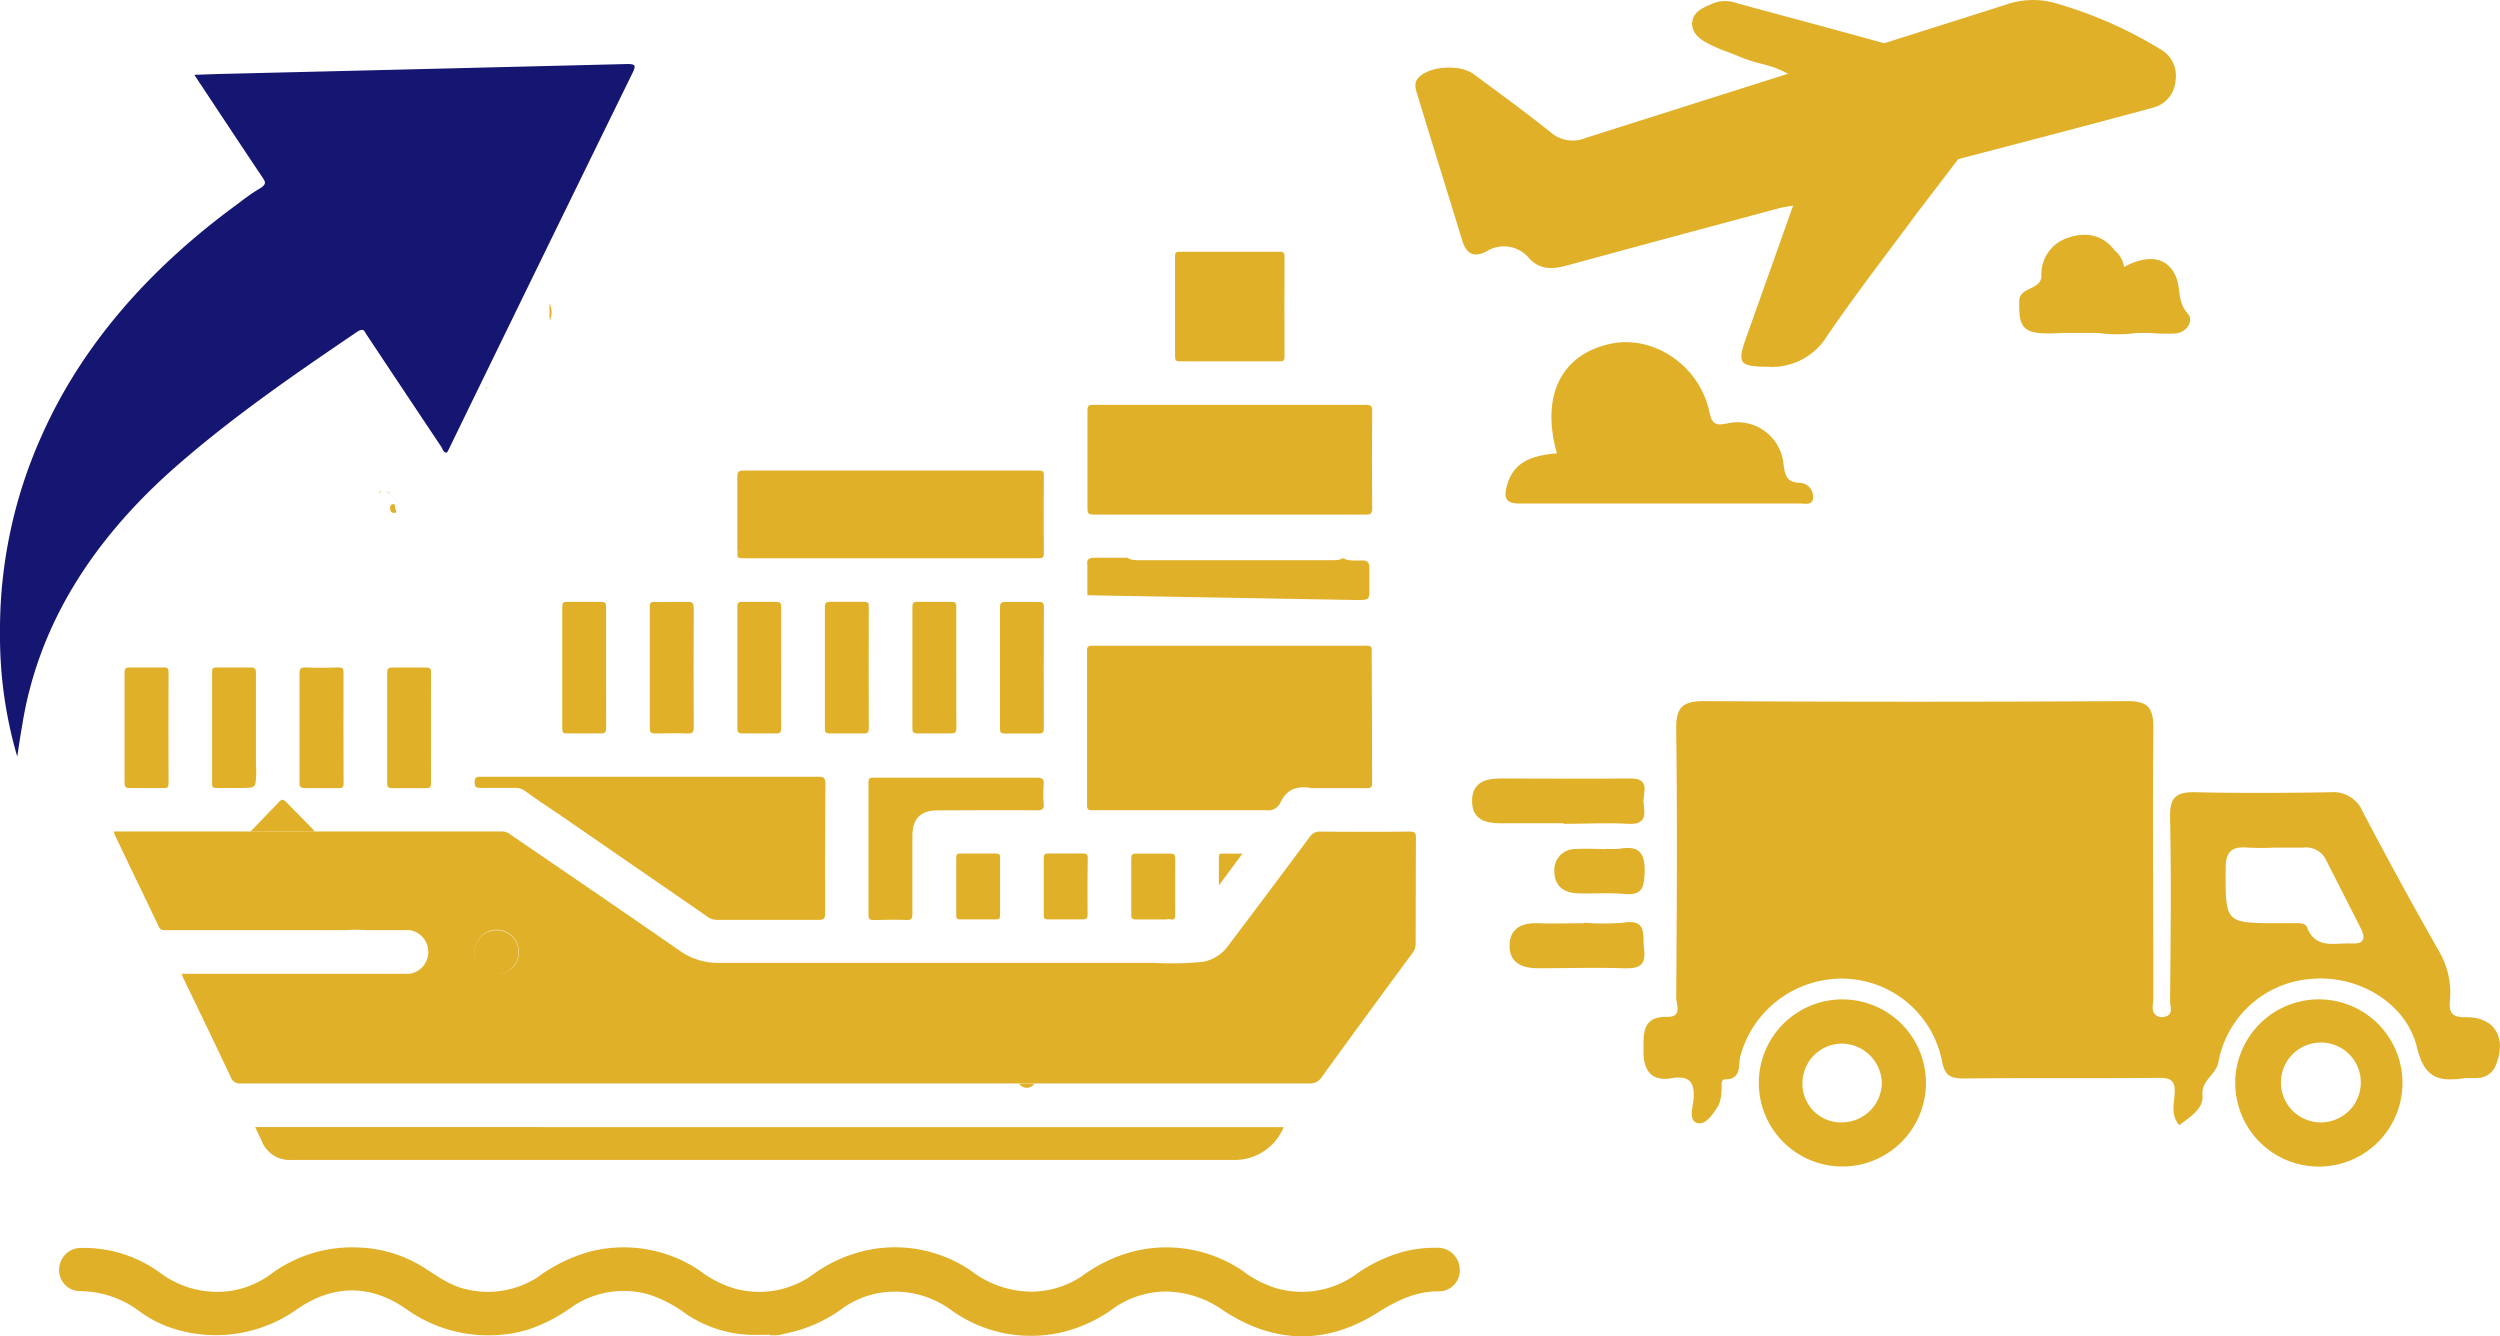 <svg xmlns="http://www.w3.org/2000/svg" viewBox="0 0 339.35 181.35"><defs><style>.cls-1{fill:#e1b029;}.cls-2{fill:#151572;}</style></defs><title>Export_2</title><g id="Layer_2" data-name="Layer 2"><g id="Layer_1-2" data-name="Layer 1"><path class="cls-1" d="M51.81,66.6l-.43.42A1.3,1.3,0,0,1,51.81,66.6Z"></path><path class="cls-1" d="M52.9,67a.27.27,0,0,0,.07.08l-.27-.23a1.53,1.53,0,0,1-.18-.18A2.18,2.18,0,0,1,52.9,67Z"></path><path class="cls-1" d="M54.47,68.57c-.5-.5-1-1-1.5-1.5C53.49,67.55,54,68.08,54.47,68.57Z"></path><path class="cls-1" d="M70.39,129.21a3,3,0,1,1-3-2.94A2.94,2.94,0,0,1,70.39,129.21Z"></path><path class="cls-1" d="M102.69,181.2a16.64,16.64,0,0,1-9.45-2.77A17.7,17.7,0,0,0,88,175.69a12.48,12.48,0,0,0-10.14,1.56,22.43,22.43,0,0,1-6.21,3.24,19.11,19.11,0,0,1-16.56-2.84c-4.85-3.34-9.84-3.29-14.68,0A19,19,0,0,1,24,180.48a15.91,15.91,0,0,1-5-2.43,13.57,13.57,0,0,0-8.25-2.79,2.85,2.85,0,0,1-2.72-3,2.94,2.94,0,0,1,2.84-2.86,17.53,17.53,0,0,1,11,3.47,12.89,12.89,0,0,0,9.73,2.31A12.53,12.53,0,0,0,37,172.78a18.45,18.45,0,0,1,11.49-3.45,17.71,17.71,0,0,1,9,2.7c1.87,1.18,3.66,2.54,5.92,3a12.48,12.48,0,0,0,9.51-1.62,21.76,21.76,0,0,1,7.09-3.5,18.46,18.46,0,0,1,14.88,2.5,14.87,14.87,0,0,0,4.91,2.52,12.52,12.52,0,0,0,10.28-1.73,19.44,19.44,0,0,1,7.41-3.45,18.32,18.32,0,0,1,14.33,2.75,13.6,13.6,0,0,0,8.15,2.83,12.55,12.55,0,0,0,6.89-2.1,20,20,0,0,1,7.67-3.52,18.47,18.47,0,0,1,14.07,2.74,14.7,14.7,0,0,0,4.84,2.47,12.61,12.61,0,0,0,10.36-1.75,20.34,20.34,0,0,1,6.87-3.31,17.5,17.5,0,0,1,4.78-.48,3,3,0,0,1,2.7,3,2.84,2.84,0,0,1-2.66,2.91c-3.18-.07-5.82,1.2-8.43,2.85-7,4.43-14,4.31-20.94-.21a13.79,13.79,0,0,0-7.85-2.62,12.55,12.55,0,0,0-7,2.2,19.53,19.53,0,0,1-7.42,3.4,18.54,18.54,0,0,1-14.63-3,12.86,12.86,0,0,0-7.85-2.58,12.21,12.21,0,0,0-6.79,2.11,19.49,19.49,0,0,1-8,3.58,5.47,5.47,0,0,1-2.09.22C103.81,180.14,103.25,181,102.69,181.2Z"></path><path class="cls-1" d="M74.6,41.19v2.36A2.71,2.71,0,0,0,74.6,41.19Z"></path><path class="cls-1" d="M51.81,66.6l-.43.42A1.3,1.3,0,0,1,51.81,66.6Z"></path><path class="cls-1" d="M52.9,67a.27.27,0,0,0,.07.08l-.27-.23a1.53,1.53,0,0,1-.18-.18A2.18,2.18,0,0,1,52.9,67Z"></path><path class="cls-1" d="M66,52.56a.22.22,0,0,1,0,.08l-.08.06A.24.24,0,0,1,66,52.56Z"></path><path class="cls-1" d="M65.93,52.81s0,.07,0,.12a.54.54,0,0,1,0-.11Z"></path><path class="cls-1" d="M66,52.56a.22.22,0,0,1,0,.08s0,.11,0,.17,0,.07,0,.12a.54.54,0,0,1,0-.11.25.25,0,0,1,.09-.26Z"></path><path class="cls-1" d="M102.69,181.2c.14-.16.26-.34.41-.49a1,1,0,0,1,.9-.35c.45.1.32.52.39.82Z"></path><path class="cls-1" d="M192.2,113.75c0-.66-.12-.87-.84-.87q-6.08.06-12.15,0a1.59,1.59,0,0,0-1.44.74q-5.46,7.35-11,14.68a5.44,5.44,0,0,1-3.49,2.26,42.23,42.23,0,0,1-6.56.14h-3l-1.57,0-25,0-29.61,0a8.93,8.93,0,0,1-5.28-1.65c-7.63-5.3-15.31-10.53-23-15.79a1.81,1.81,0,0,0-1.08-.4c-2.45,0-4.89,0-7.33,0l-17.64,0H15.49c0,.15,0,.23,0,.27,2,4.22,4.06,8.44,6.07,12.67.2.43.48.46.87.46,2.26,0,4.52,0,6.77,0l17.81,0a15.28,15.28,0,0,1,2.62,0c2,0,4,0,6,0a3,3,0,0,1,0,5.92c-4.92,0-9.83,0-14.75,0H24.66c.09.23.12.35.16.45,2.18,4.53,4.37,9.05,6.51,13.59a1.28,1.28,0,0,0,1.39.85q23.25,0,46.5,0H132l6.31,0h2.06l.64,0q18.33,0,36.66,0a1.87,1.87,0,0,0,1.74-.86q6.13-8.47,12.36-16.9a2,2,0,0,0,.39-1.28C192.18,123.28,192.17,118.52,192.2,113.75ZM67.43,132.21a3,3,0,1,1,3-3A2.93,2.93,0,0,1,67.43,132.21Z"></path><path class="cls-1" d="M186.25,106.31c0,.52-.13.67-.66.67-2.32,0-4.64,0-7,0h-.57c-1.88-.36-3.37.1-4.23,2a1.83,1.83,0,0,1-1.93,1c-7.86,0-15.71,0-23.57,0-.55,0-.73-.08-.73-.68,0-7,0-14,0-21,0-.53.16-.65.67-.65q18.65,0,37.3,0c.52,0,.67.14.66.67Q186.24,97.31,186.25,106.31Z"></path><path class="cls-1" d="M174.25,153a7.19,7.19,0,0,1-6.4,4.45H73.47q-16.94,0-33.87,0a4.07,4.07,0,0,1-4.08-2.58c-.26-.58-.55-1.16-.89-1.88Z"></path><path class="cls-1" d="M112,124c0,.7-.18.87-.86.86q-7,0-13.92,0a2.15,2.15,0,0,1-1.26-.48L75.8,110.48c-1.5-1-3-2-4.51-3.1a2.21,2.21,0,0,0-1.37-.43c-1.57,0-3.15,0-4.73,0-.62,0-.75-.17-.76-.77s.17-.75.77-.75c7.7,0,15.41,0,23.11,0s15.16,0,22.74,0c.77,0,1,.18,1,1C112,112.25,112,118.1,112,124Z"></path><path class="cls-1" d="M186.26,69c0,.7-.18.85-.86.85q-18.47,0-36.94,0c-.71,0-.86-.18-.85-.86q0-6.64,0-13.28c0-.62.17-.75.77-.75q9.27,0,18.56,0c6.15,0,12.31,0,18.47,0,.7,0,.86.17.85.86Q186.2,62.41,186.26,69Z"></path><path class="cls-1" d="M141.69,75.12c0,.53-.15.66-.67.66q-20.13,0-40.27,0c-1.06,0-.49-.73-.67-1.12V72.42c0-2.57,0-5.13,0-7.7,0-.7.18-.85.86-.85q17.16,0,34.33,0c1.91,0,3.83,0,5.75,0,.52,0,.67.13.67.66C141.66,68.07,141.66,71.59,141.69,75.12Z"></path><path class="cls-1" d="M147.6,80.8V76.71c-.14-.84.26-1,1-1,1.47,0,3,0,4.43,0a2.26,2.26,0,0,0,.62.26,6.17,6.17,0,0,0,1.29.07h25.5a8,8,0,0,0,1.3-.06,1.14,1.14,0,0,0,.46-.21.23.23,0,0,0,.29,0c0,.1.15.18.39.24a10.58,10.58,0,0,0,2,.06c.7,0,1,.27,1,1,0,1,0,2.11,0,3.16s-.1,1.19-1.24,1.21h-.83"></path><path class="cls-1" d="M174.36,48.4c0,.54-.17.65-.68.65q-6.77,0-13.54,0c-.57,0-.64-.2-.64-.69,0-2.26,0-4.52,0-6.77s0-4.46,0-6.68c0-.52,0-.75.66-.74,4.52,0,9,0,13.55,0,.54,0,.65.17.65.68Q174.33,41.63,174.36,48.4Z"></path><path class="cls-1" d="M140.72,110c-4.49-.06-9,0-13.46,0-2.28,0-3.4,1.12-3.41,3.42,0,3.53,0,7.06,0,10.58,0,.68-.13.91-.85.88-1.48-.07-3,0-4.45,0-.54,0-.66-.16-.66-.67q0-9,0-18c0-.65.27-.66.76-.65,3.74,0,7.49,0,11.23,0s7.24,0,10.86,0c.8,0,1,.23.93,1a14.91,14.91,0,0,0,0,2.5C141.75,109.7,141.58,110,140.72,110Z"></path><path class="cls-1" d="M129.82,98.79c0,.6-.14.78-.76.76-1.51,0-3,0-4.55,0-.52,0-.66-.14-.66-.66q0-8.26,0-16.52c0-.52.13-.69.66-.67,1.55,0,3.09,0,4.64,0,.52,0,.67.14.66.66,0,2.76,0,5.51,0,8.26S129.79,96.07,129.82,98.79Z"></path><path class="cls-1" d="M117.93,98.88c0,.52-.14.68-.66.67-1.55,0-3.1,0-4.64,0-.54,0-.66-.15-.66-.67,0-2.75,0-5.5,0-8.26s0-5.44,0-8.16c0-.59.13-.79.75-.77,1.51,0,3,0,4.55,0,.53,0,.66.15.66.67Q117.9,90.62,117.93,98.88Z"></path><path class="cls-1" d="M106.05,98.78c0,.6-.14.79-.76.77-1.51,0-3,0-4.54,0-.52,0-.66-.14-.66-.66q0-8.26,0-16.51c0-.51.1-.7.65-.68,1.52,0,3,0,4.55,0,.6,0,.77.15.76.76,0,2.72,0,5.44,0,8.16S106,96.06,106.05,98.78Z"></path><path class="cls-1" d="M82.28,98.79c0,.61-.16.78-.76.76-1.49,0-3,0-4.45,0-.52,0-.75,0-.75-.68,0-5.5,0-11,0-16.5,0-.51.11-.69.65-.67,1.54,0,3.09,0,4.63,0,.54,0,.67.15.67.67,0,2.56,0,5.13,0,7.69,0,.32,0,.63,0,1C82.29,93.6,82.26,96.2,82.28,98.79Z"></path><path class="cls-1" d="M94.17,98.69c0,.68-.14.9-.84.87-1.45-.07-2.91,0-4.36,0-.61,0-.77-.14-.77-.75,0-3.53,0-7,0-10.58v-.76c0-1.7,0-3.4,0-5.1,0-.51.12-.7.66-.66s1.29,0,1.94,0h2.43c.75-.11.94.18.94,1Q94.12,90.67,94.17,98.69Z"></path><path class="cls-1" d="M141.69,98.87c0,.52-.14.7-.66.7-1.55,0-3.09,0-4.64,0-.53,0-.66-.15-.65-.67,0-2.78,0-5.56,0-8.34s0-5.39,0-8.07c0-.58.11-.8.75-.78,1.51,0,3,0,4.54,0,.53,0,.67.14.67.66Q141.66,90.63,141.69,98.87Z"></path><path class="cls-1" d="M46.64,106.31c0,.53-.14.68-.66.67-1.52,0-3,0-4.55,0-.61,0-.83-.17-.77-.75v-.57c0-4.73,0-9.47,0-14.2,0-.69.16-.89.86-.86,1.48.06,3,.05,4.45,0,.53,0,.66.15.66.67Q46.61,98.8,46.64,106.31Z"></path><path class="cls-1" d="M34.78,104.55c0,.18,0,.37,0,.56-.09,1.85-.09,1.85-2,1.85-1.12,0-2.23,0-3.34,0-.43,0-.66,0-.65-.58q0-7.61,0-15.21c0-.55.23-.57.66-.57,1.51,0,3,0,4.54,0,.63,0,.76.19.75.78,0,4,0,8,0,12.06C34.74,103.8,34.76,104.17,34.78,104.55Z"></path><path class="cls-1" d="M22.88,106.36c0,.48-.14.62-.62.61-1.55,0-3.1,0-4.64,0-.59,0-.71-.17-.71-.72,0-2.51,0-5,0-7.52s0-4.94,0-7.42c0-.57.14-.73.71-.71,1.55,0,3.1,0,4.64,0,.5,0,.62.15.62.63C22.86,96.28,22.86,101.31,22.88,106.36Z"></path><path class="cls-1" d="M58.51,106.3c0,.51-.12.69-.66.68-1.54,0-3.09,0-4.63,0-.54,0-.66-.17-.66-.68,0-2.53,0-5.07,0-7.6s0-4.89,0-7.32c0-.6.13-.79.75-.77,1.51,0,3,0,4.54,0,.54,0,.66.16.66.67C58.49,96.29,58.5,101.3,58.51,106.3Z"></path><path class="cls-1" d="M135.17,124.8c-1.61,0-3.22,0-4.83,0-.47,0-.54-.17-.54-.59,0-2.6,0-5.2,0-7.8,0-.47.16-.55.58-.55,1.61,0,3.22,0,4.82,0,.48,0,.56.18.55.59,0,1.3,0,2.6,0,3.9s0,2.54,0,3.8C135.76,124.59,135.7,124.81,135.17,124.8Z"></path><path class="cls-1" d="M147.63,124.13c0,.51-.13.68-.66.67-1.57,0-3.15,0-4.73,0-.45,0-.57-.13-.56-.58,0-1.29,0-2.59,0-3.89h0c0-1.27,0-2.53,0-3.8,0-.52.12-.7.67-.68,1.54,0,3.09,0,4.63,0,.52,0,.68.13.67.66C147.6,119.06,147.61,121.59,147.63,124.13Z"></path><path class="cls-1" d="M159.52,124.41c-.15.77-.78.18-1.14.4-1.38,0-2.78,0-4.17,0-.53,0-.66-.15-.65-.67q0-3.81,0-7.6c0-.52.13-.68.66-.67,1.54,0,3.09,0,4.63,0,.53,0,.67.15.67.67C159.5,119.15,159.52,121.78,159.52,124.41Z"></path><path class="cls-1" d="M165.45,120.19c0-1.48,0-2.7,0-3.91,0-.34.14-.42.44-.41h2.76Z"></path><path class="cls-1" d="M140.4,147.09a1.22,1.22,0,0,1-2.06,0Z"></path><path class="cls-1" d="M66,52.56a.22.22,0,0,1,0,.08s0,.11,0,.17,0,.07,0,.12a.54.54,0,0,1,0-.11.25.25,0,0,1,.09-.26Z"></path><path class="cls-1" d="M53.76,69.22c.08.31,0,.41-.26.41-.38,0-.53-.23-.55-.59s.17-.65.5-.6S53.5,69.06,53.76,69.22Z"></path><path class="cls-1" d="M42.72,112.87H34c.08-.07.14-.14.22-.22L38,108.73c.24-.25.46-.21.71,0,1.26,1.3,2.53,2.58,3.8,3.87Z"></path><path class="cls-1" d="M66,52.56a.22.22,0,0,1,0,.08s0,.11,0,.17,0,.07,0,.12a.54.54,0,0,1,0-.11.25.25,0,0,1,.09-.26Z"></path><path class="cls-1" d="M334.65,138.08c-1.77,0-2.25-.57-2.1-2.2a11.22,11.22,0,0,0-1.49-6.78c-3.55-6.25-7-12.54-10.33-18.9a4.33,4.33,0,0,0-4.41-2.66c-6.11.1-12.22.13-18.32,0-2.52-.06-3.49.63-3.43,3.33.16,8.37.07,16.75,0,25.12,0,.68.48,1.66-.63,2a1.51,1.51,0,0,1-1.15-.08c-.91-.61-.49-1.61-.49-2.43,0-12.22-.12-24.44,0-36.65,0-2.9-.84-3.68-3.67-3.66q-28.67.16-57.35,0c-3.08,0-3.79,1-3.75,3.89.15,12.12.08,24.24,0,36.36,0,.94.88,2.65-1.25,2.61-3.57-.07-3.15,2.59-3.19,4.75,0,2.41,1,4.06,3.77,3.58,2.59-.45,3.25.67,3,3.05-.11,1-.7,2.82.65,3.06,1.09.19,2.07-1.33,2.75-2.4a5.26,5.26,0,0,0,.41-2c.09-.56-.16-1.54.46-1.55,2.38,0,1.77-2,2.11-3.19a14.27,14.27,0,0,1,14-10.49,13.88,13.88,0,0,1,13.37,11.21c.4,2.08,1.26,2.36,3.1,2.34,8.77-.09,17.54,0,26.31-.08,1.6,0,2.25.31,2.17,2.07-.06,1.39-.58,2.94.62,4.35,1.46-1.09,3.32-2.26,3.16-4-.21-2.19,1.86-2.75,2.17-4.63A13.82,13.82,0,0,1,314,132.86c6.18-.47,12.68,3.32,14.1,9.39,1,4.09,2.93,4.58,6.22,4.13.68-.1,1.38,0,2.07-.06a2.71,2.71,0,0,0,2.44-1.85C340.28,140.78,338.56,138,334.65,138.08Zm-15.38-10c-2.21-.17-4.87.89-6.1-2.16-.24-.62-.92-.63-1.53-.61h-2.36c-7.28,0-7.2,0-7.17-7.43,0-2.23.77-3,2.93-2.83a37.59,37.59,0,0,0,3.83,0c1.28,0,2.56,0,3.83,0a3,3,0,0,1,3.09,1.79c1.55,3.07,3.13,6.12,4.67,9.19C321.08,127.26,321,128.17,319.27,128.06Z"></path><path class="cls-1" d="M315.17,135.66a11.35,11.35,0,1,0-.16,22.69,11.35,11.35,0,0,0,.16-22.69Zm-.29,16.69a5.4,5.4,0,0,1-5.26-5.26,5.42,5.42,0,1,1,5.26,5.26Z"></path><path class="cls-1" d="M250.25,135.66a11.34,11.34,0,1,0-.33,22.68,11.34,11.34,0,0,0,.33-22.68Zm.06,16.68a5.23,5.23,0,0,1-5.64-5.09,5.38,5.38,0,0,1,5.21-5.59,5.49,5.49,0,0,1,5.56,5.29A5.43,5.43,0,0,1,250.31,152.34Z"></path><path class="cls-1" d="M212.28,111.75c-2.85,0-5.7,0-8.55,0-2.12,0-3.84-.48-3.91-2.92s1.61-3.15,3.72-3.16c5.9,0,11.81.07,17.71,0,2.9-.05,1.73,2,1.85,3.29s.57,3-2,2.87c-2.93-.18-5.89,0-8.85,0Z"></path><path class="cls-1" d="M215,125.25a33.57,33.57,0,0,0,5.31,0c3.34-.56,2.62,1.67,2.86,3.55.31,2.49-.93,2.69-2.91,2.63-3.84-.12-7.68,0-11.52,0-2.12,0-3.87-.74-3.83-3.11s1.73-3.08,3.88-3,4.14,0,6.21,0Z"></path><path class="cls-1" d="M218.07,115.21a10.33,10.33,0,0,0,1.76,0c2.72-.48,3.52.62,3.41,3.33-.09,2.11-.45,3-2.76,2.81-2.15-.21-4.33,0-6.49-.1-1.81-.09-3-1.06-3-3a2.82,2.82,0,0,1,2.94-3c1.38-.09,2.76,0,4.14,0Z"></path><path class="cls-1" d="M192.41,12.91c2,6.58,4.06,13.15,6.07,19.73.55,1.82,1.6,2.39,3.32,1.47a4.44,4.44,0,0,1,5.81,1c1.5,1.59,3.27,1.43,5.19.9q14.35-3.91,28.75-7.76c.45-.11.92-.17,1.85-.35-2.19,6.18-4.26,12-6.36,17.89-1.29,3.61-.93,3.94,2.94,4a8.8,8.8,0,0,0,8.1-4.29c3.94-5.76,8.23-11.28,12.38-16.9l5.35-7c8.84-2.31,17.68-4.6,26.5-7a4.07,4.07,0,0,0,3-3.7,4.11,4.11,0,0,0-2.11-4.25A57.92,57.92,0,0,0,278.66.33a11.18,11.18,0,0,0-6.37.3Q264,3.27,255.76,5.87c-9.78-2.7-17.08-4.63-20-5.44a4.55,4.55,0,0,0-3.17,0c-1.22.55-2.69,1-2.9,2.6a1.82,1.82,0,0,0,.09.82c.38,1.31,1.76,1.95,3.54,2.75.37.17,1.17.42,2.71,1.05,3.08,1.27,3.71.9,6.18,2.1l.51.26Q229,14.35,215.26,18.72a4.57,4.57,0,0,1-4.83-.81c-3.38-2.7-6.89-5.25-10.37-7.83-1.85-1.37-5.84-1.14-7.42.36C191.84,11.21,192.15,12.07,192.41,12.91Z"></path><path class="cls-1" d="M211.34,61.54c-4.07.31-6,1.59-6.78,4.35-.44,1.54-.27,2.46,1.66,2.46,12.71,0,25.41,0,38.12,0,.71,0,1.78.31,1.77-.92a1.88,1.88,0,0,0-1.61-1.88c-2.18,0-2.22-1.23-2.45-2.91a6.27,6.27,0,0,0-7.62-5.16c-1.69.35-2.06,0-2.42-1.66-1.36-6.26-7.65-10.43-13.45-9.14C211.9,48.13,209.13,53.75,211.34,61.54Z"></path><path class="cls-1" d="M280,45.19l1.19,0,1.76,0,1.81,0a18.75,18.75,0,0,0,5.29,0l1.8,0a23.85,23.85,0,0,0,3.48.07c1.61-.19,2.47-1.77,1.64-2.69-1.32-1.46-1-3.09-1.46-4.61-1-3-3.74-3.61-7.19-1.72A3.51,3.51,0,0,0,287.05,34c-1.67-2.21-4-2.54-6.35-1.72a5.19,5.19,0,0,0-3.6,5.19c-.05,2-3.16,1.41-3,3.58C274,44.89,274.84,45.5,280,45.19Zm4-3.49.08-.1a.22.22,0,0,0,0,.08Z"></path><path class="cls-2" d="M2.34,102.7A58.24,58.24,0,0,1,0,86,64.34,64.34,0,0,1,5.63,59.2C11,47.09,20,36.67,32.11,27.79c1-.75,2-1.53,3.12-2.18.9-.55.85-.86.49-1.39-3.09-4.61-6.15-9.25-9.34-14.06,1.41-.05,2.63-.1,3.84-.13q27.45-.66,54.92-1.34c1.07,0,1.23.17.74,1.17q-12.54,25.59-25,51.2a4,4,0,0,1-.22.38c-.52,0-.55-.48-.74-.76Q54.79,53,49.69,45.32c-.25-.39-.33-.88-1.3-.22-8.54,5.79-17,11.62-24.74,18.43C11.63,74.16,5,85.85,3,98.53,2.77,99.82,2.58,101.1,2.34,102.7Z"></path></g></g></svg>